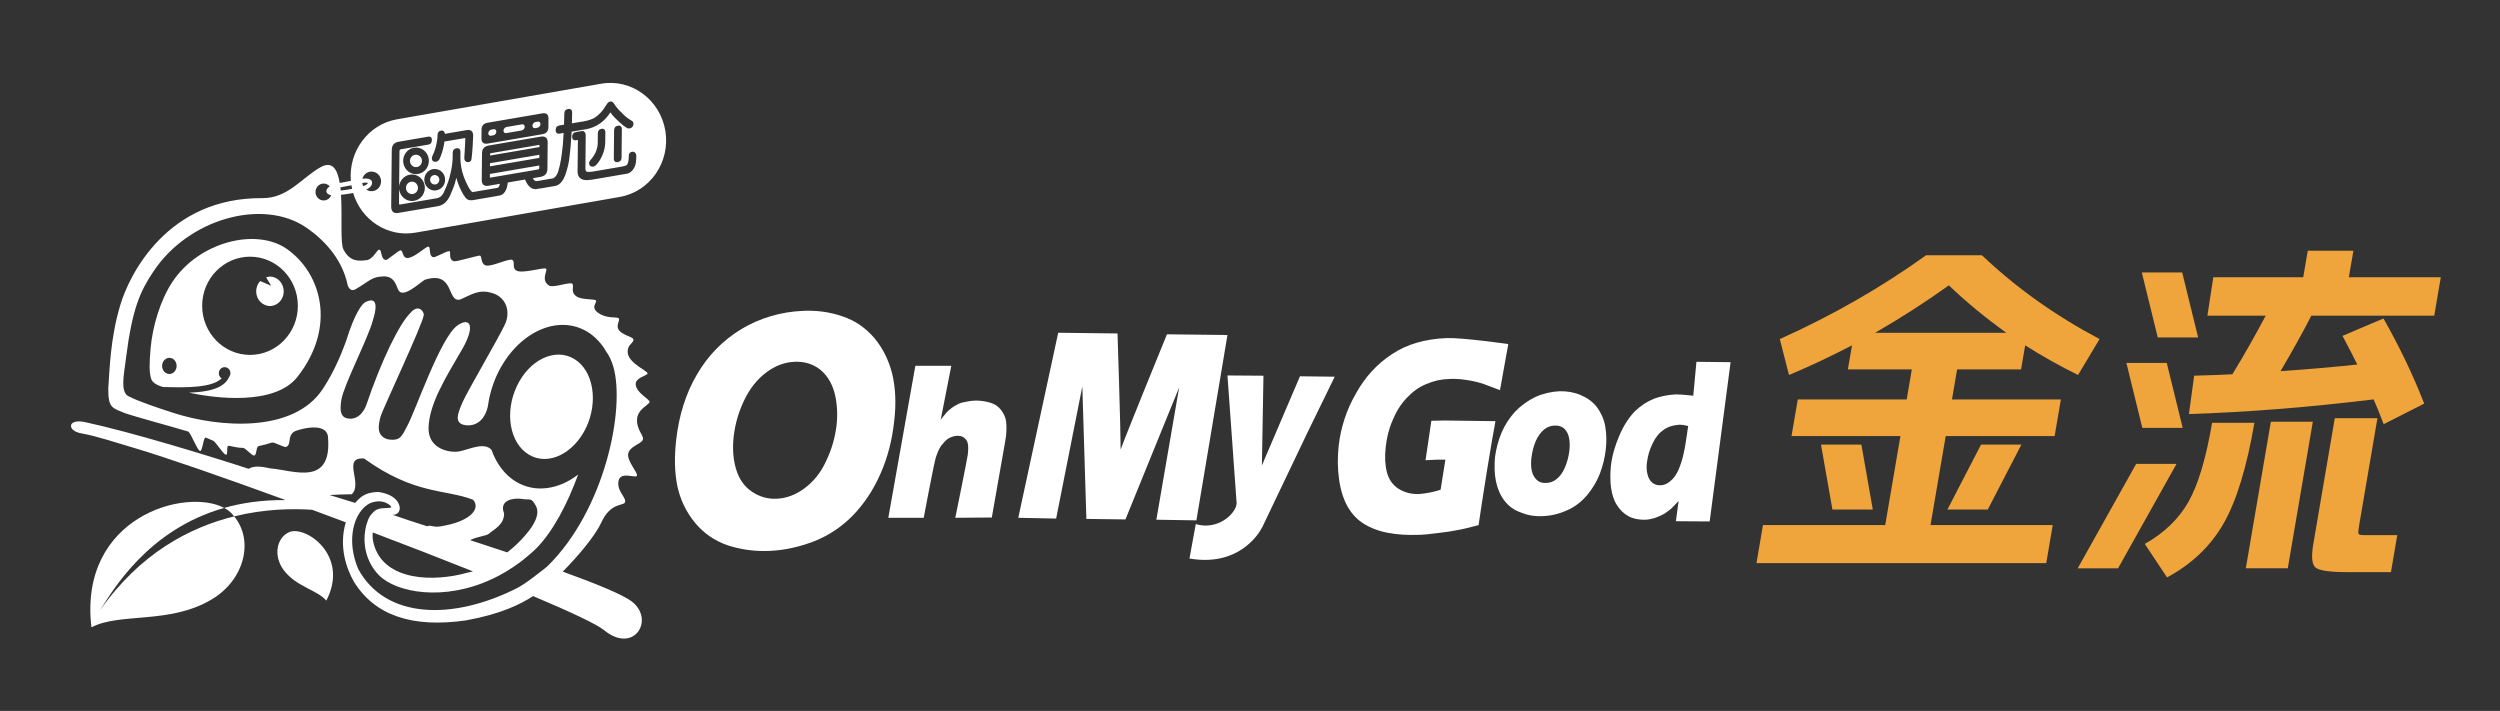 <svg width="211" height="60" viewBox="0 0 211 60" fill="none" xmlns="http://www.w3.org/2000/svg">
<rect x="0" y="0" width="211" height="60" fill="#333333" stroke="none"/>
<g clip-path="url(#clip0_0_19164)">
<path d="M67.742 26.238C68.929 26.177 70.055 26.334 71.108 26.702C72.177 27.055 73.058 27.673 73.803 28.539C74.516 29.399 75.016 30.407 75.306 31.568C75.575 32.708 75.654 34.042 75.467 35.565C75.294 37.167 74.908 38.651 74.297 40.015C73.707 41.363 72.926 42.528 71.979 43.508C71.028 44.479 69.935 45.197 68.722 45.68C67.482 46.157 66.243 46.437 64.971 46.495C63.714 46.555 62.521 46.383 61.413 46.024C60.307 45.638 59.381 45.007 58.635 44.09C57.892 43.173 57.404 42.148 57.164 41.004C56.936 39.864 56.904 38.588 57.068 37.149C57.299 35.073 57.875 33.224 58.816 31.619C59.743 30.017 60.997 28.729 62.576 27.77C64.158 26.832 65.892 26.322 67.742 26.238ZM67.058 30.536C66.216 30.569 65.415 30.874 64.664 31.441C63.909 32.005 63.29 32.784 62.822 33.758C62.345 34.73 62.053 35.755 61.921 36.841C61.81 37.864 61.88 38.781 62.123 39.586C62.366 40.413 62.798 41.043 63.447 41.487C64.082 41.918 64.787 42.132 65.555 42.093C66.377 42.057 67.166 41.764 67.918 41.197C68.652 40.651 69.286 39.891 69.725 38.908C70.195 37.942 70.482 36.926 70.608 35.882C70.716 34.871 70.643 33.945 70.42 33.097C70.166 32.241 69.754 31.604 69.166 31.152C68.581 30.711 67.88 30.5 67.055 30.533L67.058 30.536Z" fill="white"/>
<path d="M131.628 33.022C132.253 33.004 132.864 33.109 133.411 33.345C133.966 33.577 134.423 33.906 134.779 34.358C135.115 34.823 135.373 35.36 135.481 35.981C135.592 36.6 135.607 37.251 135.522 37.993C135.437 38.678 135.27 39.342 135.025 39.988C134.779 40.618 134.42 41.227 133.958 41.782C133.469 42.356 132.905 42.799 132.233 43.08C131.572 43.378 130.894 43.538 130.18 43.562C129.511 43.593 128.903 43.481 128.338 43.246C127.768 43.044 127.318 42.709 126.964 42.244C126.622 41.801 126.382 41.23 126.257 40.618C126.122 39.967 126.122 39.282 126.178 38.582C126.277 37.855 126.45 37.188 126.725 36.533C127.002 35.882 127.376 35.288 127.876 34.745C128.365 34.232 128.949 33.812 129.59 33.502C130.259 33.206 130.932 33.058 131.622 33.019L131.628 33.022ZM131.221 35.918C130.902 35.918 130.59 36.039 130.324 36.25C130.025 36.497 129.803 36.817 129.616 37.227C129.441 37.653 129.321 38.105 129.256 38.597C129.172 39.318 129.248 39.867 129.482 40.232C129.724 40.621 130.063 40.793 130.487 40.757C130.818 40.757 131.11 40.66 131.399 40.413C131.671 40.196 131.914 39.867 132.092 39.426C132.274 39.001 132.394 38.528 132.455 38.042C132.496 37.644 132.496 37.273 132.426 36.95C132.361 36.618 132.224 36.377 132.013 36.165C131.803 35.99 131.552 35.906 131.221 35.918Z" fill="white"/>
<path d="M74.973 43.704L77.256 30.871H80.291L79.396 35.423C79.396 35.423 79.756 34.962 79.882 34.823C80.004 34.69 80.127 34.576 80.279 34.467C80.411 34.355 80.548 34.274 80.691 34.196C80.832 34.108 80.998 34.036 81.171 33.984C81.355 33.939 81.542 33.903 81.753 33.867C81.957 33.831 82.177 33.809 82.393 33.809C82.82 33.809 83.209 33.882 83.571 33.984C83.957 34.099 84.258 34.295 84.486 34.6C84.729 34.91 84.872 35.233 84.922 35.613C84.957 35.975 84.951 36.367 84.904 36.826C84.872 36.992 84.799 37.481 84.799 37.481L83.709 43.677L80.627 43.701C80.627 43.701 81.606 38.908 81.68 38.38C81.756 37.791 81.726 37.372 81.563 37.149C81.393 36.904 81.153 36.778 80.835 36.778C80.551 36.778 80.282 36.868 80.028 37.019C79.82 37.152 79.636 37.366 79.434 37.62C79.267 37.846 79.124 38.184 78.981 38.621C78.814 39.164 77.961 43.704 77.961 43.704H74.976H74.973Z" fill="white"/>
<path d="M85.942 43.704L89.313 28.084L94.319 28.144C94.319 28.144 94.582 36.184 94.582 37.942C95.005 36.742 98.491 28.216 98.491 28.216L103.598 28.274L100.976 43.918L97.596 43.864L99.52 32.699L94.988 43.84L91.69 43.795L91.348 32.618L89.138 43.767L85.942 43.701V43.704Z" fill="white"/>
<path d="M109.715 31.764L106.505 39.279L106.636 31.71L103.598 31.689L104.373 42.494C104.303 43.366 102.774 44.793 100.923 44.232L100.391 47.137C104.411 47.837 106.162 45.224 106.537 44.492L110.317 36.576L112.65 31.794L109.712 31.758L109.715 31.764Z" fill="white"/>
<path d="M137.451 43.574C137.852 43.789 138.305 43.867 138.793 43.867C139.074 43.867 139.375 43.801 139.65 43.725C139.922 43.635 140.179 43.508 140.445 43.375C140.688 43.215 140.896 43.059 141.08 42.902C141.226 42.736 141.445 42.54 141.676 42.28L141.445 43.991L144.296 44.009L146.062 30.569L143.179 30.536L142.913 33.399C142.913 33.399 141.857 33.278 141.422 33.288C140.782 33.327 140.17 33.435 139.592 33.653C139.027 33.882 138.486 34.232 137.981 34.714C137.484 35.227 137.036 35.915 136.677 36.757C136.302 37.62 136.054 38.47 135.955 39.363C135.899 39.988 135.899 40.579 135.969 41.149C136.054 41.725 136.203 42.223 136.466 42.624C136.723 43.047 137.06 43.36 137.451 43.574ZM139.007 39.001C139.074 38.491 139.209 37.975 139.472 37.444C139.717 36.914 140.036 36.536 140.401 36.283C140.782 36.012 141.226 35.882 141.732 35.846C141.977 35.846 142.22 35.891 142.483 35.957C142.337 36.98 142.217 37.782 142.091 38.319C141.974 38.853 141.814 39.318 141.635 39.719C141.442 40.129 141.226 40.413 140.96 40.621C140.706 40.847 140.401 40.956 140.141 40.956C139.884 40.971 139.65 40.899 139.437 40.727C139.247 40.564 139.109 40.313 139.045 40.015C138.963 39.719 138.954 39.366 139.004 39.001H139.007Z" fill="white"/>
<path d="M121.86 35.493L120.807 35.514L120.316 38.841L121.281 38.796C121.368 38.796 121.588 38.796 121.991 38.796L121.585 41.336C120.907 41.553 120.316 41.653 119.763 41.695C119.108 41.719 118.544 41.565 118.038 41.252C117.562 40.953 117.22 40.488 117.056 39.867C116.898 39.242 116.86 38.528 116.957 37.719C117.039 36.941 117.223 36.184 117.536 35.475C117.831 34.745 118.217 34.129 118.717 33.595C119.22 33.061 119.763 32.66 120.386 32.413C121.038 32.135 121.67 31.996 122.333 31.987C122.617 31.96 122.903 31.987 123.219 31.999C123.529 32.026 123.88 32.093 124.222 32.144C124.579 32.22 124.894 32.301 125.16 32.386C125.415 32.479 126.599 32.928 126.599 32.928L127.301 29.037C127.301 29.037 123.45 28.491 122.12 28.533C120.266 28.606 118.74 29.055 117.492 29.885C116.234 30.702 115.22 31.809 114.454 33.188C113.653 34.564 113.173 36.036 112.983 37.62C112.884 38.582 112.884 39.517 113.013 40.413C113.127 41.297 113.366 42.075 113.711 42.709C114.059 43.336 114.518 43.84 115.103 44.205C115.705 44.573 116.381 44.832 117.161 44.974C117.948 45.122 118.758 45.167 119.594 45.143C120.088 45.143 120.661 45.08 121.31 44.995C121.977 44.92 122.547 44.838 123.009 44.739C123.491 44.663 124.073 44.504 124.792 44.32C124.938 43.324 125.163 41.831 125.473 39.894C125.734 38.241 126.102 36.159 126.216 35.547L121.863 35.49L121.86 35.493Z" fill="white"/>
<path d="M162.934 44.316H173.252L172.702 47.526H148.246L148.795 44.316H159.113L160.396 36.805H151.204L151.734 33.713H160.926L161.358 31.179H155.961L156.309 29.146C154.54 30.069 152.766 30.904 150.991 31.649L150.216 28.615C154.64 26.633 158.753 24.277 162.557 21.547H167.279C170.147 24.277 173.456 26.633 177.202 28.615L175.389 31.649C173.866 30.904 172.378 30.069 170.925 29.146L170.577 31.179H165.18L164.747 33.713H173.939L173.41 36.805H164.218L162.934 44.316ZM169.334 28.087C167.533 26.79 165.913 25.456 164.481 24.081C162.577 25.456 160.505 26.79 158.259 28.087H169.334Z" fill="#F0A53C"/>
<path d="M158.063 43.007H154.657L153.692 37.523H157.101L158.063 43.007Z" fill="#F0A53C"/>
<path d="M164.361 43.007H167.767L170.606 37.523H167.2L164.361 43.007Z" fill="#F0A53C"/>
<path d="M185.186 31.707C186.654 31.668 187.73 31.628 188.411 31.589C189.373 30.017 190.311 28.37 191.224 26.642H186.306L186.803 23.402H194.393L194.776 21.163H198.626L198.243 23.402H206.003L205.45 26.642H195.077C194.32 28.114 193.451 29.677 192.478 31.324C194.811 31.167 196.969 30.98 198.954 30.765C198.691 30.216 198.276 29.411 197.708 28.349L201.164 26.877C202.532 29.293 203.679 31.689 204.602 34.063L201.185 35.8C200.822 34.859 200.538 34.162 200.334 33.71C194.823 34.377 189.627 34.79 184.745 34.947L185.186 31.707ZM186.701 35.683H190.271C189.627 39.454 188.756 42.289 187.663 44.196C186.569 46.099 184.979 47.614 182.897 48.733L181.02 45.906C182.657 44.983 183.885 43.801 184.704 42.359C185.522 40.917 186.189 38.69 186.701 35.689V35.683ZM189.548 47.964L191.662 35.592H195.203L193.089 47.964H189.548ZM199.235 48.286H198.097C196.635 48.286 195.75 48.16 195.437 47.903C195.124 47.647 195.06 46.989 195.241 45.931L197.056 35.297H200.655L199.121 44.28C199.047 44.712 199.027 44.968 199.059 45.047C199.091 45.125 199.24 45.164 199.504 45.164H202.328L201.796 48.286H199.24H199.235Z" fill="#F0A53C"/>
<path d="M185.522 28.482H182.116L180.771 22.997H184.178L185.522 28.482Z" fill="#F0A53C"/>
<path d="M184.219 36.114H180.812L179.468 30.63H182.874L184.219 36.114Z" fill="#F0A53C"/>
<path d="M175.357 47.967H178.763L183.701 39.149H180.295L175.357 47.967Z" fill="#F0A53C"/>
<path d="M8.418 51.548C9.52 49.825 12.467 44.703 18.92 42.868C15.686 41.137 6.62 43.605 7.716 52.947C10.105 51.68 14.292 52.712 17.847 50.603C20.66 48.938 21.44 45.614 19.765 43.581C16.055 44.495 11.815 46.673 8.418 51.548Z" fill="white"/>
<path d="M24.402 44.914C23.323 45.4 23.06 46.938 23.945 48.115C25.004 49.535 26.796 49.792 27.539 50.694C29.536 46.857 25.752 44.313 24.402 44.914Z" fill="white"/>
<path d="M44.639 38.374C46.25 39.342 48.408 38.31 49.472 36.084C50.522 33.849 50.069 31.26 48.461 30.292C46.847 29.327 44.68 30.352 43.628 32.582C42.566 34.814 43.02 37.405 44.639 38.374Z" fill="white"/>
<path d="M22.791 23.345C22.677 23.345 22.569 23.369 22.46 23.402L22.89 24.12L21.958 23.722C21.753 23.945 21.621 24.253 21.621 24.593C21.621 25.275 22.151 25.827 22.788 25.827C23.425 25.827 23.946 25.275 23.946 24.593C23.946 23.912 23.431 23.345 22.788 23.345H22.791Z" fill="white"/>
<path d="M24.183 20.994C21.598 19.215 16.794 20.4 14.546 23.8C13.529 25.326 12.877 27.568 12.716 29.342C12.599 30.66 12.587 31.405 12.751 31.954C12.862 32.304 13.248 32.512 13.745 32.663L14.11 32.672C15.666 32.705 17.899 32.745 18.706 31.933C18.552 31.843 18.467 31.686 18.467 31.499C18.467 31.215 18.686 30.989 18.958 30.989C19.23 30.989 19.452 31.215 19.452 31.499C19.452 31.616 19.405 31.725 19.341 31.809C18.911 32.823 17.464 33.088 15.952 33.14C18.233 33.64 23.186 34.229 25.092 31.824C28.442 27.577 27.115 23.022 24.183 20.994ZM14.3 31.565C13.958 31.565 13.681 31.266 13.681 30.883C13.681 30.5 13.961 30.201 14.3 30.201C14.64 30.201 14.906 30.509 14.906 30.883C14.906 31.257 14.634 31.565 14.3 31.565ZM21.104 29.954C18.876 29.954 17.063 28.102 17.063 25.809C17.063 23.516 18.876 21.664 21.104 21.664C23.332 21.664 25.139 23.519 25.139 25.809C25.139 28.099 23.335 29.954 21.104 29.954Z" fill="white"/>
<path d="M11.324 37.807C13.897 38.567 18.66 40.217 24.022 42.175C24.033 42.187 24.042 42.199 24.054 42.208C22.136 42.19 20.431 42.437 18.92 42.869C19.154 42.992 19.358 43.137 19.525 43.306C19.613 43.394 19.689 43.487 19.765 43.581C22.384 42.935 24.741 42.92 26.343 43.025C27.282 43.372 28.232 43.725 29.185 44.084C28.577 46.133 29.24 47.994 29.878 49.11C31.647 51.955 34.801 53.014 39.339 52.359C42.292 51.822 43.908 51.008 44.996 50.311C48.139 51.638 50.382 52.688 50.995 53.195C53.498 55.234 55.285 52.332 53.358 50.793C52.612 50.199 50.3 49.258 47.496 48.244C48.776 46.953 50.232 45.231 50.756 44.09C51.531 42.395 52.621 42.706 52.741 42.407C52.916 42.003 52.013 41.454 52.209 40.561C52.405 39.746 53.682 40.41 53.761 40.142C53.828 39.879 52.919 38.914 53.016 38.307C53.118 37.686 54.062 37.49 54.241 37.146C54.428 36.808 53.723 36.349 53.767 35.393C53.805 34.518 54.802 34.168 54.823 33.921C54.84 33.683 53.723 33.188 53.653 32.458C53.609 31.861 54.606 31.722 54.656 31.52C54.691 31.321 53.142 30.696 52.992 29.843C52.875 29.161 53.405 28.986 53.463 28.723C53.504 28.464 52.989 28.422 52.487 28.093C51.756 27.616 52.405 27.022 52.221 26.868C52.039 26.72 51.399 26.889 50.727 26.548C49.727 26.032 50.358 25.589 50.32 25.387C50.267 25.197 49.171 25.339 48.686 25.034C48.089 24.654 48.49 24.168 48.306 23.954C48.121 23.749 46.686 24.337 46.329 24.096C45.598 23.607 46.268 22.805 46.081 22.675C45.894 22.539 44.107 23.118 43.593 22.841C43.175 22.608 43.511 22.111 43.239 21.939C42.967 21.773 41.496 22.539 41.011 22.406C40.532 22.274 40.716 21.589 40.488 21.574C40.263 21.574 38.497 22.108 38.307 22.05C37.778 21.878 38.126 21.194 37.903 21.194C37.681 21.194 36.766 21.728 36.593 21.709C36.14 21.649 36.386 20.853 36.161 20.817C35.95 20.774 34.983 21.776 34.374 21.776C33.977 21.776 34.018 21.175 33.839 21.13C33.658 21.082 32.717 21.966 32.565 21.942C32.114 21.875 32.255 21.157 32.032 21.082C31.813 21.007 31.62 21.731 31.035 21.942C30.284 22.053 29.521 22.105 28.986 21.052C28.708 20.509 28.895 18.267 28.781 16.442C29.1 16.409 29.46 16.355 29.805 16.288C30.489 18.578 32.722 20.05 35.073 19.634L52.302 16.623C54.864 16.18 56.591 13.679 56.156 11.039C55.711 8.397 53.285 6.62 50.735 7.066L33.5 10.071C31.079 10.499 29.404 12.774 29.612 15.266L28.673 15.444C28.48 14.282 28.045 13.558 27.059 14.11C25.495 14.982 24.294 16.744 22.153 16.723C14.119 16.654 10.909 23.191 10.149 25.755C9.298 28.609 9.254 31.197 9.137 32.832C9.137 34.473 9.491 34.431 10.593 34.889C11.333 35.146 14.578 36.03 15.873 36.419C16.119 36.528 16.601 37.933 16.87 38.057C17.104 38.163 17.148 36.82 17.388 36.938C17.587 37.025 17.791 37.113 17.999 37.2C18.215 37.303 18.823 38.316 19.057 38.374C19.279 38.446 19.069 37.589 19.306 37.623C19.689 37.683 20.127 37.819 20.519 37.8C20.706 37.8 21.265 38.467 21.434 38.452C21.703 38.425 21.58 37.701 21.841 37.647C22.221 37.571 22.589 37.472 22.94 37.354C23.159 37.282 23.96 37.8 24.162 37.713C24.636 37.505 24.206 36.805 24.864 36.407C24.957 36.346 27.434 35.487 27.676 36.808C28.083 41.14 24.741 39.68 22.875 39.541C21.931 39.345 21.463 39.303 20.981 39.565C17.566 38.449 11.043 36.458 7.181 35.626C5.661 35.306 5.629 36.368 6.88 36.579C8.137 36.796 10.026 37.426 11.309 37.803L11.324 37.807ZM53.703 13.166C53.703 13.356 53.691 13.519 53.674 13.652C53.674 13.661 53.674 13.67 53.674 13.679V13.688C53.674 13.697 53.671 13.709 53.668 13.721C53.659 13.776 53.65 13.827 53.636 13.875C53.53 14.273 53.255 14.584 52.951 14.653L49.934 15.169C49.908 15.175 49.876 15.175 49.844 15.175C49.703 15.193 49.604 15.203 49.519 15.203C49.414 15.203 49.332 15.19 49.221 15.169C48.899 15.073 48.744 14.828 48.747 14.436L48.776 11.806L48.63 11.836C48.522 11.854 48.437 11.836 48.379 11.784C48.32 11.733 48.288 11.649 48.291 11.534C48.294 11.314 48.405 11.181 48.613 11.145L49.042 11.073C49.042 11.073 49.048 11.067 49.066 11.063C49.168 11.042 49.256 11.063 49.32 11.118C49.428 11.211 49.437 11.383 49.434 11.501L49.408 14.234C49.408 14.448 49.499 14.491 49.58 14.503C49.674 14.509 49.811 14.503 49.987 14.488L52.41 14.074C52.741 14.02 52.861 13.963 52.899 13.926C53.065 13.748 53.068 13.362 53.068 13.178C53.08 12.985 53.13 12.852 53.343 12.807C53.346 12.807 53.349 12.807 53.352 12.807C53.498 12.792 53.679 12.846 53.709 13.169L53.703 13.166ZM49.715 13.767C49.721 13.691 49.753 13.622 49.809 13.546C50.069 13.248 50.244 12.958 50.338 12.684C50.411 12.469 50.449 12.261 50.449 12.059L50.458 11.26C50.458 11.042 50.566 10.907 50.753 10.873C50.858 10.855 50.946 10.873 51.004 10.925C51.066 10.979 51.095 11.063 51.092 11.178L51.083 11.978C51.08 12.355 51.001 12.723 50.849 13.076C50.727 13.383 50.551 13.67 50.326 13.92C50.326 13.92 50.323 13.923 50.32 13.926C50.241 13.996 50.162 14.041 50.083 14.059C50.057 14.062 50.034 14.065 50.01 14.065C49.925 14.065 49.858 14.044 49.811 13.999C49.753 13.947 49.721 13.869 49.718 13.764L49.715 13.767ZM51.805 13.377L51.829 10.997C51.829 10.78 51.943 10.641 52.147 10.608C52.253 10.59 52.337 10.608 52.396 10.659C52.457 10.714 52.487 10.798 52.484 10.913L52.46 13.293C52.46 13.513 52.346 13.649 52.142 13.682C52.115 13.688 52.089 13.688 52.066 13.688C51.995 13.688 51.937 13.67 51.893 13.631C51.832 13.576 51.802 13.492 51.805 13.377ZM40.64 10.94C40.643 10.617 40.818 10.415 41.143 10.361L45.774 9.567C45.943 9.537 46.078 9.561 46.166 9.64C46.25 9.715 46.291 9.836 46.291 9.999L46.285 10.747C46.282 11.07 46.107 11.272 45.783 11.326L41.151 12.119C41.105 12.128 41.061 12.132 41.023 12.132C40.912 12.132 40.824 12.101 40.76 12.044C40.675 11.969 40.634 11.848 40.634 11.688L40.643 10.94H40.64ZM36.862 12.014C36.874 11.926 36.886 11.866 36.895 11.815C36.918 11.685 36.927 11.628 36.93 11.38C36.93 11.178 37.035 11.055 37.228 11.021C37.342 11 37.415 11.042 37.453 11.079C37.506 11.127 37.541 11.202 37.55 11.296L39.394 10.979C39.57 10.949 39.704 10.976 39.798 11.057C39.891 11.142 39.938 11.278 39.935 11.465C39.935 11.637 39.874 12.916 39.792 13.447C39.777 13.595 39.634 13.676 39.535 13.685C39.52 13.685 39.505 13.685 39.494 13.685C39.406 13.685 39.333 13.658 39.28 13.604C39.178 13.501 39.187 13.341 39.187 13.311C39.222 12.846 39.275 11.778 39.275 11.691C39.275 11.67 39.272 11.661 39.269 11.658C39.266 11.655 39.245 11.649 39.204 11.658L37.506 11.947L37.485 12.134C37.403 12.62 37.266 13.067 37.073 13.465C36.994 13.573 36.909 13.634 36.813 13.649C36.699 13.67 36.608 13.649 36.544 13.595C36.479 13.537 36.447 13.447 36.45 13.323C36.45 13.296 36.459 13.257 36.509 13.13C36.678 12.789 36.795 12.418 36.862 12.02V12.014ZM36.547 14.273C37.026 14.192 37.479 14.527 37.558 15.021C37.637 15.516 37.313 15.984 36.833 16.065C36.783 16.074 36.737 16.077 36.687 16.077C36.506 16.077 36.327 16.02 36.178 15.908C35.988 15.767 35.86 15.558 35.822 15.317C35.743 14.822 36.067 14.355 36.547 14.273ZM35.289 14.681C35.228 14.69 35.17 14.696 35.108 14.696C34.883 14.696 34.667 14.623 34.48 14.488C34.243 14.312 34.088 14.053 34.041 13.758C33.942 13.148 34.345 12.569 34.936 12.469C35.526 12.37 36.088 12.783 36.184 13.392C36.283 14.002 35.88 14.581 35.289 14.681ZM33.068 12.641C33.07 12.261 33.269 12.026 33.644 11.963L36.14 11.534C36.237 11.516 36.316 11.534 36.371 11.582C36.427 11.631 36.456 11.712 36.453 11.818C36.453 12.035 36.348 12.174 36.158 12.204L33.839 12.599C33.755 12.614 33.719 12.656 33.717 12.75L33.687 15.727C33.74 15.239 34.099 14.825 34.591 14.741C35.184 14.638 35.743 15.055 35.842 15.664C35.889 15.96 35.825 16.255 35.655 16.5C35.485 16.744 35.234 16.904 34.947 16.952C34.661 17.003 34.371 16.931 34.138 16.759C33.901 16.584 33.746 16.328 33.699 16.032C33.693 16.005 33.69 15.975 33.687 15.948L33.676 17.154C33.676 17.203 33.684 17.239 33.699 17.251C33.717 17.266 33.752 17.263 33.769 17.26L36.865 16.732C37.234 16.669 37.392 16.367 37.45 16.252C37.514 16.126 37.816 15.456 37.944 14.955C38.006 14.711 38.067 14.463 38.126 14.126L38.14 14.011C38.172 13.785 38.199 13.591 38.202 13.423L38.207 12.925C38.207 12.632 38.38 12.539 38.526 12.515C38.628 12.496 38.71 12.515 38.769 12.566C38.833 12.62 38.862 12.714 38.862 12.837L38.856 13.335C38.856 13.54 38.877 13.785 38.921 14.062C38.965 14.355 39.041 14.644 39.146 14.922C39.333 15.432 39.701 16.174 39.886 16.213L41.97 15.857C42.102 15.839 42.163 15.664 42.189 15.513L41.227 15.679C41.043 15.709 40.9 15.682 40.803 15.598C40.707 15.51 40.657 15.371 40.66 15.178L40.681 12.934C40.684 12.572 40.877 12.346 41.236 12.285L45.628 11.534C45.826 11.498 45.981 11.528 46.084 11.616C46.177 11.7 46.224 11.83 46.224 12.011L46.201 14.255C46.198 14.629 45.996 14.865 45.619 14.928L44.97 15.04C45.057 15.227 45.172 15.305 45.329 15.284L46.654 15.058C46.654 15.058 46.949 15 47.124 14.439C47.326 13.739 47.394 13.233 47.502 12.243C47.531 11.914 47.554 11.57 47.572 11.22L47.236 11.278C47.127 11.296 47.043 11.278 46.984 11.226C46.926 11.175 46.894 11.091 46.897 10.976C46.897 10.756 47.011 10.623 47.218 10.587L47.604 10.521C47.619 10.177 47.627 9.86 47.63 9.561C47.63 9.362 47.744 9.232 47.952 9.199C48.06 9.181 48.142 9.199 48.2 9.251C48.262 9.305 48.291 9.389 48.288 9.504C48.288 9.787 48.279 10.083 48.271 10.409L49.124 10.264C49.154 10.258 49.183 10.255 49.206 10.258C49.727 10.159 50.101 10.023 50.311 9.854C50.592 9.631 50.849 9.401 51.183 8.84C51.25 8.729 51.346 8.593 51.504 8.569C51.586 8.554 51.706 8.569 51.8 8.72C52.031 9.085 52.241 9.293 52.466 9.51L52.574 9.619C52.755 9.815 53.001 10.005 53.302 10.183C53.413 10.237 53.469 10.328 53.469 10.448C53.457 10.659 53.349 10.792 53.153 10.837C53.083 10.849 53.01 10.843 52.937 10.819C52.712 10.683 52.507 10.524 52.311 10.339C52.264 10.294 52.218 10.252 52.174 10.21C51.966 10.02 51.753 9.821 51.519 9.483C51.516 9.489 51.51 9.495 51.507 9.504C50.981 10.297 50.326 10.747 49.446 10.913C49.399 10.922 49.352 10.928 49.309 10.934C49.279 10.937 49.25 10.94 49.224 10.946C49.221 10.946 49.206 10.946 49.203 10.946C49.194 10.949 49.171 10.955 49.148 10.958L48.247 11.112C48.224 11.543 48.195 11.966 48.16 12.367C48.139 12.557 48.121 12.72 48.107 12.864C48.04 13.504 48.01 13.794 47.835 14.376C47.522 15.579 46.993 15.67 46.821 15.7L46.557 15.745C45.739 15.887 45.449 15.938 45.341 15.941V15.954C44.9 16.029 44.555 15.761 44.318 15.151L42.859 15.402C42.83 15.697 42.704 16.406 42.172 16.5L41.862 16.554C41.862 16.554 41.83 16.566 41.803 16.569L39.915 16.892C39.71 16.928 39.535 16.892 39.4 16.795C39.397 16.795 39.383 16.786 39.38 16.78L39.426 16.723L39.368 16.768C39.312 16.726 39.26 16.66 39.219 16.581C39.122 16.454 39.055 16.337 38.959 16.156C38.824 15.902 38.719 15.658 38.646 15.432C38.596 15.293 38.552 15.148 38.517 15C38.482 15.148 38.441 15.296 38.4 15.438L38.392 15.471C38.304 15.776 38.008 16.473 37.959 16.563C37.798 16.892 37.497 17.308 36.976 17.399L34.769 17.776C34.769 17.776 34.755 17.776 34.749 17.776L33.605 17.972C33.556 17.981 33.509 17.984 33.465 17.984C33.342 17.984 33.243 17.951 33.17 17.884C33.068 17.794 33.015 17.643 33.018 17.435L33.065 12.647L33.068 12.641ZM31.433 14.485C31.878 14.527 32.205 14.928 32.158 15.383C32.117 15.842 31.728 16.177 31.284 16.135C31.144 16.122 31.018 16.068 30.907 15.993C31.003 15.954 31.085 15.911 31.141 15.869C31.483 15.61 31.404 15.353 31.372 15.278C31.267 15.067 30.91 15.037 30.585 15.085C30.685 14.708 31.041 14.442 31.433 14.485ZM31.05 15.438C31.05 15.438 31.033 15.504 30.936 15.576C30.881 15.619 30.781 15.664 30.655 15.706C30.614 15.628 30.585 15.54 30.571 15.447C30.767 15.396 31.038 15.417 31.053 15.435L31.05 15.438ZM27.805 41.779C28.308 41.749 28.919 41.725 29.685 41.716C30.667 40.811 28.814 38.57 30.726 38.697C34.994 41.77 37.567 41.27 39.915 42.172C40.578 42.859 39.842 44.012 37.129 44.434C36.535 44.528 36.31 44.265 36.067 44.422C34.915 44.051 34.038 43.768 33.605 43.611C33.471 43.562 33.31 43.508 33.135 43.448C33.562 43.481 33.877 43.104 33.684 42.6C33.404 41.84 32.494 41.599 31.913 41.52C31.015 41.562 30.547 41.761 29.977 42.446C29.27 42.229 28.53 42 27.802 41.776L27.805 41.779ZM44.06 42.111C44.727 42.235 44.832 41.924 45.242 42.727C45.584 43.394 45.101 44.298 44.335 45.173C43.932 45.656 43.403 46.16 42.815 46.621C41.742 46.262 40.678 45.915 39.675 45.587C40.318 45.267 41.04 45.24 41.268 45.044C41.669 44.691 42.561 44.289 42.546 43.333C42.084 42.193 43.362 42 44.063 42.111H44.06ZM39.912 48.223C39.745 48.272 39.578 48.314 39.418 48.341C36.675 49.116 32.512 49.071 31.579 46.033C31.454 45.641 31.424 45.27 31.459 44.938C34.386 46.048 37.278 47.17 39.909 48.22L39.912 48.223ZM28.732 15.809L29.661 15.637C29.661 15.637 29.661 15.658 29.664 15.67C29.679 15.761 29.702 15.848 29.723 15.938C29.398 15.999 29.059 16.05 28.761 16.083C28.752 15.987 28.743 15.89 28.732 15.797V15.806V15.809ZM27.992 16.059C27.995 16.077 27.995 16.095 27.998 16.116H27.992C27.974 16.108 27.971 16.104 27.951 16.098C27.957 16.098 27.974 16.08 27.992 16.062V16.059ZM27.314 15.492C27.524 15.492 27.706 15.589 27.831 15.733C27.691 15.821 27.521 15.978 27.548 16.165C27.577 16.382 27.831 16.451 27.919 16.473C27.928 16.473 27.945 16.473 27.954 16.476C27.852 16.735 27.606 16.919 27.311 16.919C26.934 16.919 26.627 16.599 26.627 16.207C26.627 15.815 26.934 15.492 27.311 15.492H27.314ZM27.577 32.289C27.463 32.476 27.355 32.669 27.232 32.844C24.767 36.561 18.534 36.099 14.669 34.859C13.523 34.488 11.771 33.921 10.801 33.423C10.175 33.013 10.427 31.815 10.634 30.223C11.166 26.002 11.845 24.578 12.926 22.946C15.897 18.439 22.165 16.732 25.799 19.175C27.568 20.37 28.936 22.053 29.346 24.084C29.495 24.458 29.711 24.584 30.024 24.403C31.252 23.673 31.369 23.366 32.348 23.329C33.325 23.287 33.45 24.168 33.626 24.491C34.012 25.188 35.287 23.981 35.845 23.616C38.421 22.793 37.678 25.61 38.862 25.272C39.847 24.841 40.415 24.391 41.549 24.735C42.698 25.073 43.122 26.274 42.625 27.363C42.131 28.449 39.456 33.001 39.035 33.957C38.62 34.923 38.365 35.623 39.099 35.849C39.593 35.993 40.774 35.96 41.163 34.349C41.289 33.423 41.549 32.488 41.97 31.586C43.628 28.09 47.022 26.479 49.548 27.987C49.636 28.038 49.715 28.09 49.8 28.147C49.809 28.159 49.829 28.177 49.855 28.189C49.914 28.232 49.963 28.274 50.025 28.319C50.039 28.334 50.063 28.346 50.075 28.367C50.127 28.407 50.186 28.458 50.244 28.509C50.256 28.515 50.262 28.536 50.282 28.548C50.338 28.606 50.393 28.657 50.449 28.717C50.46 28.726 50.472 28.732 50.481 28.738C50.539 28.805 50.595 28.871 50.645 28.934C50.651 28.934 50.659 28.947 50.668 28.953C50.718 29.028 50.782 29.094 50.829 29.167C50.838 29.173 50.838 29.176 50.846 29.176C50.96 29.339 51.066 29.505 51.162 29.674C51.408 29.999 51.609 30.425 51.77 30.965C52.785 34.524 51.048 43.041 46.212 47.783C46.166 47.825 45.879 48.075 44.973 48.754C44.312 49.249 43.897 49.499 43.689 49.611C38.204 52.401 32.524 52.248 30.232 48.021C29.305 45.825 29.746 43.807 30.691 42.866C30.746 42.811 30.79 42.772 30.822 42.745C30.942 42.642 31.068 42.552 31.199 42.486C32.363 41.979 33.108 42.748 33.018 42.829C32.623 42.956 31.933 42.733 31.462 43.276C31.337 43.4 31.199 43.572 31.094 43.804C30.901 44.304 30.848 44.597 30.834 44.697H30.84C30.603 45.937 30.913 47.478 32.003 48.567C33.471 50.027 37.462 50.772 41.535 48.869C41.537 48.869 41.54 48.869 41.543 48.872H41.535C42.3 48.51 43.072 48.057 43.83 47.496C44.066 47.327 44.198 47.222 44.259 47.167C44.587 46.905 44.908 46.624 45.227 46.32C46.66 44.893 47.896 42.519 48.794 40.054C47.151 41.318 45.18 41.626 43.558 40.66C42.596 40.081 41.894 39.128 41.485 37.972C40.885 37.273 39.581 37.936 38.845 38.078C38.158 38.262 36.102 38.009 36.169 36.069C36.245 34.117 37.503 32.039 38.973 29.535C40.14 27.544 39.71 26.72 38.631 27.453C37.149 28.464 35.026 34.829 34.333 36.021C33.918 36.799 33.801 37.264 32.699 37.071C31.696 36.757 31.965 35.773 32.114 35.179C32.269 34.582 35.725 27.284 35.769 26.566C35.769 26.262 35.289 25.613 34.611 26.443C33.734 27.296 32.217 30.328 30.895 34.241C30.895 34.241 30.427 35.58 29.264 35.3C28.767 35.173 28.653 34.669 28.814 33.728C29.036 32.455 31.05 28.581 31.451 27.103C32.184 24.811 31.076 25.384 30.816 25.514C30.55 25.655 29.924 26.479 29.243 28.681C29.243 28.681 28.6 30.615 27.583 32.289H27.577Z" fill="white"/>
<path d="M35.111 13.057C35.085 13.057 35.056 13.057 35.026 13.064C34.751 13.112 34.561 13.38 34.608 13.667C34.632 13.806 34.702 13.926 34.813 14.008C34.924 14.089 35.058 14.122 35.19 14.098C35.465 14.05 35.652 13.781 35.608 13.495C35.567 13.239 35.351 13.057 35.108 13.057H35.111Z" fill="white"/>
<path d="M45.16 10.819L45.361 10.783C45.499 10.759 45.613 10.617 45.616 10.472C45.616 10.406 45.592 10.348 45.551 10.309C45.519 10.279 45.478 10.264 45.432 10.264C45.42 10.264 45.405 10.264 45.394 10.267L45.189 10.3C45.054 10.324 44.938 10.466 44.938 10.611C44.938 10.677 44.961 10.735 45.002 10.774C45.043 10.81 45.098 10.825 45.16 10.816V10.819Z" fill="white"/>
<path d="M34.474 16.282C34.585 16.364 34.719 16.394 34.851 16.373C35.126 16.325 35.316 16.056 35.269 15.77C35.228 15.513 35.012 15.332 34.769 15.332C34.743 15.332 34.714 15.332 34.687 15.338C34.553 15.362 34.436 15.438 34.357 15.549C34.278 15.664 34.246 15.803 34.269 15.938C34.293 16.077 34.363 16.198 34.474 16.279V16.282Z" fill="white"/>
<path d="M45.531 12.3C45.531 12.264 45.525 12.246 45.52 12.24C45.517 12.237 45.505 12.234 45.49 12.234C45.481 12.234 45.473 12.234 45.461 12.234L41.432 12.925C41.4 12.931 41.362 12.946 41.362 13.039V13.127L45.531 12.412V12.297V12.3Z" fill="white"/>
<path d="M41.435 11.456L41.637 11.422C41.774 11.398 41.891 11.257 41.891 11.112C41.891 11.045 41.868 10.988 41.827 10.949C41.795 10.919 41.751 10.904 41.707 10.904C41.695 10.904 41.684 10.904 41.669 10.907L41.467 10.94C41.33 10.964 41.216 11.106 41.213 11.251C41.213 11.317 41.236 11.374 41.277 11.413C41.318 11.45 41.374 11.465 41.435 11.456Z" fill="white"/>
<path d="M36.754 15.567C36.965 15.531 37.108 15.323 37.076 15.106C37.044 14.91 36.88 14.771 36.693 14.771C36.672 14.771 36.652 14.771 36.629 14.777C36.526 14.795 36.436 14.852 36.374 14.94C36.313 15.027 36.289 15.133 36.307 15.239C36.325 15.344 36.38 15.438 36.465 15.498C36.55 15.561 36.652 15.585 36.754 15.567Z" fill="white"/>
<path d="M42.716 11.236L44.034 11.009C44.172 10.985 44.286 10.843 44.288 10.698C44.288 10.632 44.265 10.575 44.224 10.536C44.183 10.499 44.128 10.484 44.066 10.493L42.748 10.72C42.61 10.744 42.496 10.886 42.493 11.03C42.493 11.097 42.517 11.154 42.558 11.193C42.599 11.229 42.657 11.245 42.716 11.236Z" fill="white"/>
<path d="M45.514 14.15V13.966L41.347 14.681V14.889C41.344 14.955 41.356 14.982 41.365 14.991C41.368 14.994 41.377 14.994 41.388 14.991L45.417 14.3C45.467 14.291 45.514 14.267 45.514 14.15Z" fill="white"/>
<path d="M45.522 13.06L41.356 13.773L41.353 14.038L45.52 13.323L45.522 13.06Z" fill="white"/>
</g>
<defs>
<clipPath id="clip0_0_19164">
<rect width="200" height="46.898" fill="white" transform="translate(6 7)"/>
</clipPath>
</defs>
</svg>
